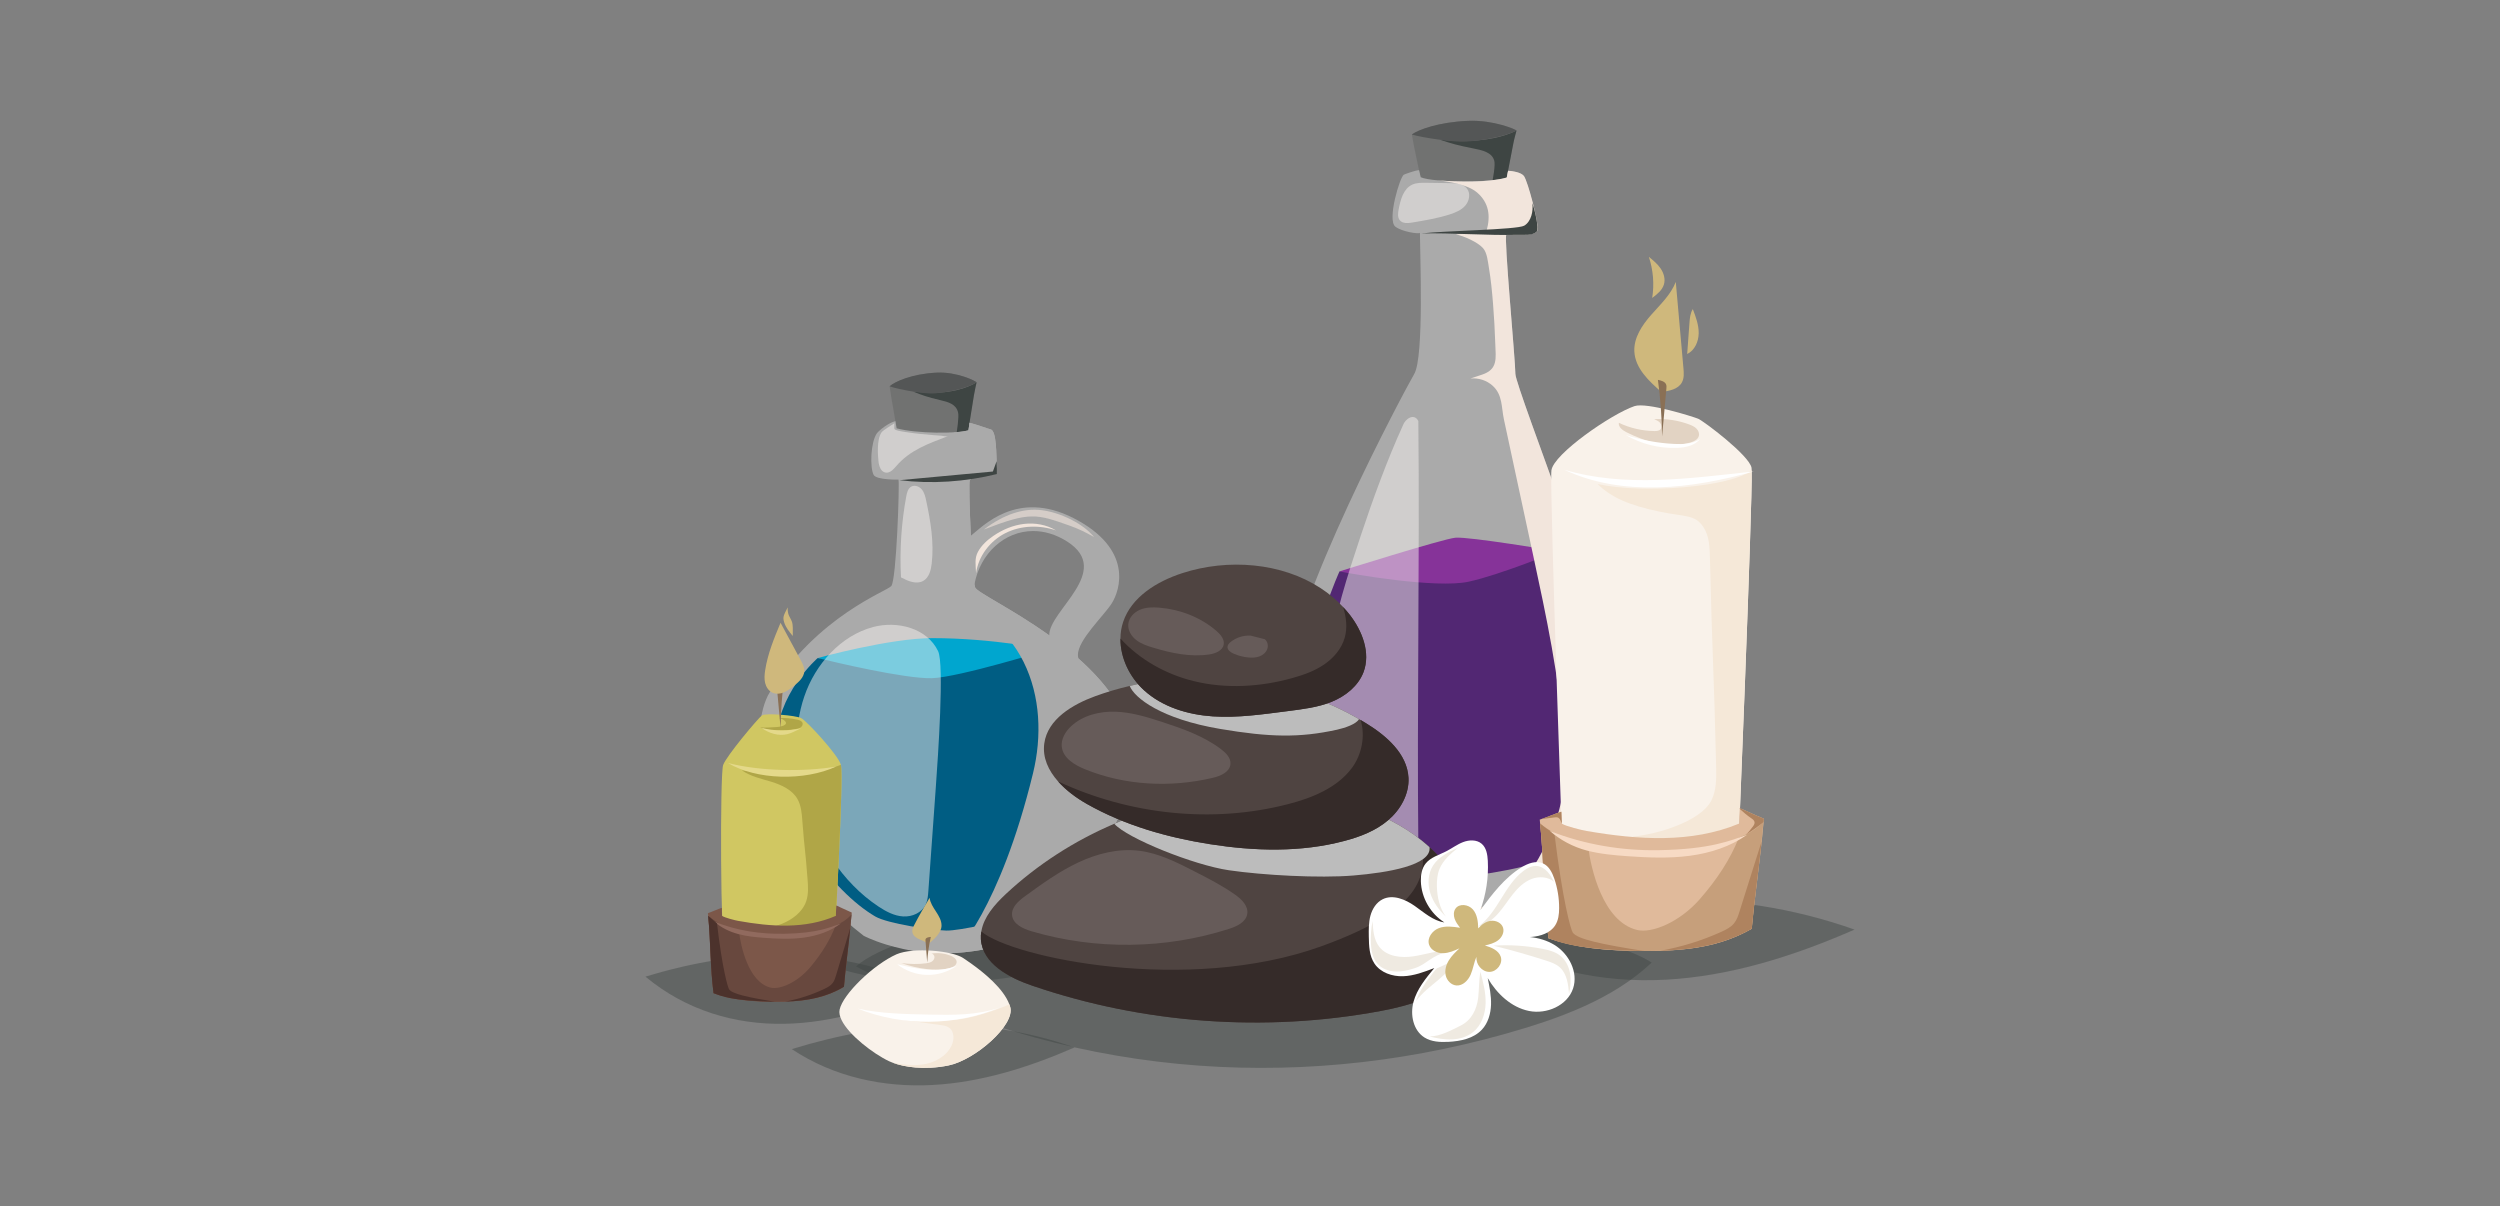 <?xml version="1.0" encoding="UTF-8"?>
<svg xmlns="http://www.w3.org/2000/svg" viewBox="0 0 2280 1100">
  <rect x="0" y="0" width="2280" height="1100" fill="#808080" stroke="none"/>
  <defs>
    <style>
      .cls-1 {
        opacity: .6;
      }

      .cls-1, .cls-2 {
        mix-blend-mode: screen;
      }

      .cls-1, .cls-3 {
        fill: #f2e5dc;
      }

      .cls-2 {
        fill: #f7f3f0;
        opacity: .5;
      }

      .cls-4 {
        fill: #f7dac4;
      }

      .cls-5 {
        fill: #f9f2ea;
      }

      .cls-6 {
        fill: #00a6cf;
      }

      .cls-7 {
        fill: #005d83;
      }

      .cls-8 {
        fill: #f5e8d8;
      }

      .cls-9 {
        fill: #e4d98a;
      }

      .cls-10 {
        fill: #fff;
      }

      .cls-11 {
        fill: #efeae1;
      }

      .cls-12 {
        fill: #665b59;
      }

      .cls-13 {
        fill: #68483e;
      }

      .cls-14 {
        fill: #916a5e;
      }

      .cls-15 {
        fill: #863399;
      }

      .cls-16 {
        fill: #cec0b3;
      }

      .cls-17, .cls-18 {
        fill: #aaa;
      }

      .cls-19 {
        fill: #af835f;
      }

      .cls-20 {
        fill: #d0c762;
      }

      .cls-21 {
        fill: #cfb87c;
      }

      .cls-22 {
        fill: #e0ba9b;
      }

      .cls-23 {
        fill: #c69f7b;
      }

      .cls-24 {
        fill: #e2d3c3;
      }

      .cls-25 {
        fill: #b0a647;
      }

      .cls-26, .cls-27 {
        fill: #3e4543;
      }

      .cls-28 {
        fill: #8a7055;
      }

      .cls-29 {
        fill: #352b29;
      }

      .cls-30 {
        fill: #4c322c;
      }

      .cls-31 {
        fill: #545656;
      }

      .cls-32 {
        fill: #717271;
      }

      .cls-33 {
        fill: #522773;
      }

      .cls-34 {
        fill: #7c5749;
      }

      .cls-35 {
        fill: #4f4441;
      }

      .cls-36 {
        fill: #bcbcbc;
      }

      .cls-36, .cls-18, .cls-3 {
        mix-blend-mode: multiply;
      }

      .cls-37 {
        isolation: isolate;
      }

      .cls-27 {
        opacity: .45;
      }
    </style>
  </defs>
  <g class="cls-37">
    <g id="Layer_1" data-name="Layer 1">
      <g>
        <path class="cls-16" d="M1552.18,808.94c-30.15-10.31-119.33-33.67-206.02-36.02-128.2-3.48-192.63,21.01-217.39,31.28,108.38,55.37,227.54,62.48,341.45,35.86,39.18-9.15,62.18-21.13,81.95-31.12Z"/>
        <path class="cls-27" d="M1506.38,877.86c-35.61-23.31-179.18-55.16-283.31-58.37-152.85-4.71-164.56-1.1-344.24,24.56-18.17,2.59-79,19.27-98.1,37.38,188.63,100.01,396.89,116.22,591.23,61.67,50.38-14.14,98.77-31.68,134.42-65.25Z"/>
        <path class="cls-27" d="M1348.26,849.8c115.09-35.59,230.36-41.95,343.08-2.02-55.35,24.22-113.15,42.52-172.18,45.71-59.04,3.19-119.59-9.41-170.89-43.69Z"/>
        <g>
          <g>
            <path class="cls-32" d="M1383.07,119.05s-.2,.65-.49,1.66c-.64,2.48-1.91,7.22-2.44,10.19-5.03,26.79-10.36,53.53-15.88,80.28-6.6,.93-13.39,1.54-20.18,1.75-12.9,.53-25.89-.24-38.4-2.27-5.33-25.61-10.7-51.22-16.02-76.79-.83-4.18-1.95-10.59-2.05-11.2v-.04c6.2-4.51,24.87-11.32,51.3-12.42,23.3-.97,43.63,7.91,44.16,8.85Z"/>
            <path class="cls-26" d="M1380.14,130.9c-5.03,26.79-10.36,53.53-15.88,80.28-6.6,.93-13.39,1.54-20.18,1.75,3.37-3.33,6.01-7.31,7.62-11.36,4.15-10.43,13.09-47.45,11.09-54.91-2.1-7.75-10.59-9.63-19.93-11.45-13.73-2.66-19.37-4.37-29.5-7.73,0,0,18.26,1.47,26.93,1.07,23.17-1.06,36.39-6.29,42.8-9.51,.25-.13-.29,.04,0,0,0,0-2.17,7.68-2.96,11.86Z"/>
            <path class="cls-31" d="M1383.07,119.05s-13.04,7.61-46.22,10.11c-9.79,.74-39.46-3.47-49.25-6.49v-.04c6.2-4.51,24.87-11.32,51.3-12.42,23.3-.97,43.63,7.91,44.16,8.85Z"/>
          </g>
          <path class="cls-17" d="M1428.92,803.52s-27.72,14.98-64.33,21.71c-12.5,2.31-26.02,3.65-39.86,3.08-50-2.03-94.08-25.61-94.08-25.61-34.74-55.77-64.21-116.73-59.46-173.59,6.82-80.97,109.58-272.49,118.63-288.12,9.09-15.63,5.15-111.25,5.15-128.54-1.23,1-15.79-.87-22.32-5.68-7.91-5.83,4.01-45.18,7.61-47.44,.67-.42,10.73-4.09,13.91-4.15l1.53,6.45c11.76,5.13,67.09,5.04,78.45,.35l1.21-6.21c4.73,1.18,11.17,.55,14.59,4.93,2.44,3.13,12.9,40.83,12.45,48.46-.49,7.59-26.14,4.26-28.61,5.07-2.48,.85,8.24,114.41,8.24,126.75s95.46,254.31,101.38,308.62c5.97,54.34-54.51,153.9-54.51,153.9Z"/>
          <path class="cls-15" d="M1420.27,502.75s-81.09-13.56-92.99-12.36c-11.9,1.2-105.63,30.71-105.63,30.71l94.93,36.74,103.69-55.09Z"/>
          <path class="cls-33" d="M1221.65,521.1c10.12,2.17,88.16,15.9,117.79,9.39,29.63-6.5,80.83-27.74,80.83-27.74,0,0,42.09,104.45,44.73,146.26,2.32,36.66-36.68,119.96-46.8,130.08-10.12,10.12-72.03,20.74-93.49,20.81-37.82,.12-84.99-17.34-89.34-22.98-28.18-36.52-48.15-117.84-45.68-139.38,7.23-62.87,31.95-116.44,31.95-116.44Z"/>
          <path class="cls-3" d="M1428.92,803.52s-27.72,14.98-64.33,21.71c20.66-9.38,37.2-38.02,47.06-58.8,14.98-31.41,16.7-57.11,14.39-91.82-3.86-56.7-15.83-112.46-27.76-167.99-5.94-27.6-11.88-55.2-17.82-82.8-2.97-13.8-5.93-27.6-8.9-41.4-2.35-10.91-1.1-22.24-10.13-30.51-5.45-4.99-13.09-7.49-20.44-6.69,3.57-1.19,7.14-2.38,10.71-3.57,14.63-4.88,12.44-14.98,12.01-28.02-.41-12.29-1.08-24.58-2.07-36.84-.88-10.92-1.92-21.88-3.77-32.69-.92-5.35-1.53-13.55-5.36-17.83-4.83-5.44-17.63-11.17-24.74-12.46,10.43-1.26,17.54-2.12,27.97-3.34,3.9-13.72,2.13-25.68-8.71-34.97-10.8-9.29-37.24-11.11-37.24-11.11,19.98,1.58,47.37,2.31,64.39-2.51l1.19-6.08c4.89,0,12.56,1.82,14.59,4.93,3.85,5.91,12.9,40.83,12.45,48.46-.49,7.59-26.14,4.26-28.61,5.07-2.48,.85,8.24,114.41,8.24,126.75s95.46,254.31,101.38,308.62c5.97,54.34-54.51,153.9-54.51,153.9Z"/>
          <path class="cls-2" d="M1211.93,600.54c-4.25,34.79-2.2,70.2,4.46,104.61,3.79,19.6,9.52,39.75,23.05,54.44,13.53,14.68,36.88,22.02,54.09,11.89-1.33-127.84,1.33-259.66,0-387.51-3.91-7.64-12.06-1.93-14.09,4.03-14.42,31.66-27.22,66.79-38.31,100.17-12.22,36.79-24.5,73.89-29.2,112.37Z"/>
          <path class="cls-2" d="M1300.15,166.7c7.5,.07,15.01,.18,22.51,.33,5.51,.11,11.79,.59,15.2,4.92,3.48,4.41,2.23,11.22-1.44,15.48-3.67,4.26-9.12,6.49-14.48,8.19-11.04,3.51-22.52,5.43-33.95,7.34-3.96,.66-8.71,1.06-11.32-2-2.27-2.66-1.74-6.62-1.09-10.05,1.67-8.75,4.27-18.75,12.34-22.5,3.76-1.75,8.07-1.75,12.22-1.71Z"/>
          <path class="cls-26" d="M1397.41,185.05c1.2,7.29-.96,17.08-7.36,20.78-6.4,3.7-73.16,4.59-93.76,7.09,26.96-.7,60.69,1.96,87.65,1.26,5.7-.15,13.77,1.03,17.68-3.12,2.02-2.14-1.68-19.34-4.22-26.01Z"/>
        </g>
        <path class="cls-27" d="M1026.48,859.31c-23.22-7.94-91.91-25.94-158.68-27.75-98.75-2.68-148.37,16.19-167.44,24.09,83.59,48.42,175.26,48.12,263,27.62,30.18-7.05,47.89-16.28,63.12-23.97Z"/>
        <g>
          <g>
            <path class="cls-32" d="M890.64,348.69s-.16,.65-.41,1.66c-.53,2.48-1.58,7.22-2.03,10.19-4.18,26.79-8.6,53.53-13.19,80.28-5.48,.93-11.12,1.54-16.76,1.75-10.71,.53-21.51-.24-31.9-2.27-4.42-25.61-8.89-51.22-13.31-76.79-.69-4.18-1.62-10.59-1.7-11.2v-.04c5.15-4.51,20.66-11.32,42.62-12.42,19.36-.97,36.24,7.91,36.69,8.85Z"/>
            <path class="cls-26" d="M888.21,360.54c-4.18,26.79-8.6,53.53-13.19,80.28-5.48,.93-11.12,1.54-16.76,1.75,2.8-3.33,4.99-7.31,6.33-11.36,3.45-10.43,10.88-47.45,9.21-54.91-1.75-7.75-8.8-9.63-16.56-11.45-11.4-2.66-16.09-4.37-24.51-7.73,0,0,15.17,1.47,22.37,1.07,19.25-1.06,30.23-6.29,35.56-9.51,.21-.13-.24,.04,0,0,0,0-1.81,7.68-2.45,11.86Z"/>
            <path class="cls-31" d="M890.64,348.69s-10.84,7.61-38.39,10.11c-8.13,.74-32.78-3.47-40.91-6.49v-.04c5.15-4.51,20.66-11.32,42.62-12.42,19.36-.97,36.24,7.91,36.69,8.85Z"/>
          </g>
          <path class="cls-17" d="M1032.28,674.86c-5.64-28.73-25.53-53.7-48.74-74.31-.32-1.01-.49-2.11-.49-3.25,0-13.68,23.22-35.23,30.68-46.76,8.08-12.5,19.85-50-34.58-77.97-52.07-26.75-83.49,8.24-93.67,15.95-1.22-23.91-1.83-48.3-1.01-50.49,1.54-4.14,25.12-4.42,24.64-13.27-.53-8.81,0-32.14-5.72-33.2-1.66-.28-11.2-4.14-19.16-6.01l-.93,6.9c-9.78,3.13-47.4,3.13-65.63-1.83l-1.06-6.53c-5.97,1.26-15.18,8.6-16.97,11.2-5.72,8.32-6.37,31.37-2.84,37.87,2.56,4.67,22.65,4.26,22.65,4.26,1.01,4.67-1.91,91.89-6.62,97.08-4.67,5.19-66.6,26.79-110.72,96.72-19.85,31.45-17.94,142.54,85.56,222.21,0,0,7.18,3.9,20.66,8.04,9.29,2.84,21.55,5.76,36.53,7.63,8.12,1.01,17.01,.65,26.38,.04,47.32-3.12,67.17-18.3,67.17-18.3,0,0,17.66-15.58,37.83-39.37,29.95-35.39,65.38-89.05,56.05-136.61Zm-75.33-95.38c-33.85-24.23-66.4-39.45-67.7-43.91-.16-.61-.37-1.58-.53-2.84,5.36-28.29,27.52-48.42,53.57-48.42,9.98,0,20.58,2.96,30.97,9.58,42.37,26.99-17.01,63.15-16.32,85.6Z"/>
          <path class="cls-6" d="M956.27,592.47s-50.49-10.5-105.8-10.5c-39.14,0-104.68,18.14-104.68,18.14l105.24,37.29,105.24-44.93Z"/>
          <path class="cls-7" d="M745.79,600.11c13.62,3.41,79.42,19.07,104.07,18.39,24.65-.68,106.41-26.03,106.41-26.03,0,0,75.02,63.2,64.47,107.72-15.13,63.84-87.69,132.96-94.36,135.64-8.21,3.29-51.07,13.16-63.34,12.86-13.27-.33-53.58-6.31-64.81-12.86-38.59-22.51-90.56-89.07-90.58-156.04-.01-46.99,38.14-79.68,38.14-79.68Z"/>
          <path class="cls-18" d="M938.4,850.85s-19.86,15.16-67.19,18.28c0,0,40.41-39.1,70.88-163.84,8.23-33.69,6.86-70.5-8.56-101.59-15.38-31.09-46.19-55.36-80.77-58.08,6.09-2.15,12.18-4.34,18.22-6.53-.61-13.15,1.26-65.18,1.01-76.91-.32-12.95-4.22-21.31-27.4-24.15,26.83-1.66,36.49-6.62,37.95-23.86,.93-10.96-3.47-14.54-12.96-19.86,3.98,.32,13.68-1.85,13.68-1.85l.96-6.92c6.48,1.81,17.1,5.66,19.14,6.02,5.72,1.06,5.2,24.39,5.72,33.2,.49,8.85-23.09,9.13-24.64,13.27-1.58,4.18,2.19,88.68,4.79,97.53,2.6,8.85,127.44,59.78,143.03,139.29,15.58,79.55-93.87,175.99-93.87,175.99Z"/>
          <path class="cls-18" d="M974.23,576.97c-3.31,6.77-.45,10.69,5.35,15.5,4.77-8.19,9.95-17.05,15.93-24.39,6.86-8.43,14.86-15.44,18.85-25.55,6.51-16.5,6.37-31.56-13.51-50.97,7.26,7.95,11.86,19.95,9.84,29.79-2.01,9.84-8.11,18.32-14.54,26.04-6.43,7.72-17.52,20.56-21.93,29.58Z"/>
          <path class="cls-3" d="M906.05,488.66c8.33-5.68,17.9-9.71,27.92-10.86,10.02-1.15,20.49,.7,29.1,5.94-14.94-5.12-31.95-4.67-46.06,2.43-14.1,7.1-24.85,21.08-26.84,36.74-.37-7.94-1.5-13.72,1.76-19.71,3.26-5.99,8.48-10.7,14.11-14.54Z"/>
          <path class="cls-2" d="M844.23,824.89c1.8-3.82,2.13-8.17,2.44-12.4,2.25-31.34,4.5-62.68,6.75-94.02,2.03-28.25,7.9-112.49,2.13-124.6-10.04-21.08-37.22-27.92-59.29-22.03-29.49,7.87-52.73,33.77-62.81,63.51-10.08,29.74-8.23,62.7,.21,92.88,11.06,39.55,34.04,76.33,67.52,98.53,6.84,4.54,14.36,8.54,22.5,9.03,8.13,.49,16.98-3.3,20.56-10.89Z"/>
          <path class="cls-1" d="M897.28,482.93c18.36-13.95,36.11-19.71,52.88-17.63,16.77,2.09,37.74,12.17,47.59,24.46-7.56-4.26-14.34-7.59-22.07-10.32-30.66-10.83-36.17-12.85-78.4,3.49Z"/>
          <path class="cls-2" d="M844.65,456.43c-.76-3.53-1.62-7.2-3.91-10-2.29-2.8-6.46-4.4-9.63-2.66-2.98,1.64-3.95,5.39-4.57,8.74-4.53,24.39-6.15,49.31-4.83,74.08,6.33,3.35,14.06,6.72,20.29,3.19,5.29-3,7.03-9.72,7.73-15.77,2.22-19.23-1.01-38.65-5.09-57.58Z"/>
          <path class="cls-26" d="M820.37,437.93c29.3,3.64,60.08,1.5,88.74-5.59,.11-3.43,0-7.58-.18-11.73-1.04,2.54-2.37,6.88-3.41,9.42-28.39,2.63-56.77,5.26-85.16,7.89Z"/>
          <path class="cls-2" d="M801.16,420.61c.39,4.38,2.11,9.65,6.44,10.39,3.88,.67,7.11-2.78,9.67-5.78,12.66-14.79,29.06-20.46,47.23-27.43-1.44,.55-4.67-.31-6.23-.42-2.19-.15-4.38-.31-6.57-.48-4.5-.35-8.99-.75-13.47-1.24-4.39-.48-8.76-1.05-13.12-1.74-3.21-.51-9.41-1.44-9.47-3-.05-1.31-.11-3.61,.07-4.91-2.15,1.54-10.29,6.29-11.65,8.19-4.83,6.77-3.32,21.92-2.91,26.42Z"/>
        </g>
        <g>
          <path class="cls-5" d="M1426.21,812.57s44.97,15.88,87.01,19.82c35.52,3.33,68.91-1.86,71.13-32.46,0,0,14.05-340.13,13.2-371.17,0-1.02-.04-1.73-.13-2.08-1.86-11.26-44.02-42.92-48.68-44.79-4.7-1.91-47.01-15.3-58.14-11.49-21.02,7.14-73.84,43.64-75.7,58.58-1.86,14.99,11.31,383.59,11.31,383.59Z"/>
          <path class="cls-8" d="M1565.12,699.38c.22,10.42,.35,21.42-4.39,30.73-9.76,19.16-50,30.96-71.42,32.78,2.48,3.86,20.84,66.08,23.9,69.49,35.52,3.33,68.91-1.86,71.13-32.46,0,0,14.05-340.13,13.2-371.17-18.24,15.46-99.55,21.92-140.61,12.64,12.35,12.19,28.71,19.46,56.69,25.27,23.41,4.86,32.19,2.36,39.9,14.07,5.32,8.07,5.72,18.31,5.94,27.98,2.04,88.82,3.62,101.84,5.66,190.67Z"/>
          <path class="cls-24" d="M1476.36,385.58c10.14,4.83,21.34,7.42,32.57,7.54,2.07,.02,4.44-.18,5.68-1.84,1.25-1.68,.69-4.19-.7-5.76-1.39-1.57-3.4-2.41-5.34-3.21,10.84-.67,21.82,.98,31.99,4.79,2.34,.88,4.7,1.91,6.5,3.66,1.79,1.75,2.93,4.36,2.31,6.79-.86,3.35-4.51,5.08-7.83,6.04-19.31,5.55-40.16-.33-58.12-9.33-3.57-1.79-7.64-4.72-7.05-8.67Z"/>
          <path class="cls-10" d="M1426.4,428.32c53.18,25.03,116.45,17.56,173.03,1.65-57.59,6.16-117.55,14.99-173.03-1.65Z"/>
          <path class="cls-10" d="M1529.47,408.47c7.79-.3,16.28-2.08,21.1-8.21-6.68,4.68-15.4,5.03-23.55,4.62-15.02-.75-29.93-3.48-44.24-8.12,14.03,8.22,30.44,12.33,46.68,11.71Z"/>
          <path class="cls-21" d="M1535.3,335.74c.39,4.42,.73,9.14-1.41,13.04-3.44,6.28-11.61,7.81-18.72,8.66-11.49-9.95-23.86-21.62-24.64-36.8-.65-12.57,7.01-24,15.32-33.44,8.32-9.44,17.87-18.35,22.47-30.06,2.32,26.2,4.65,52.4,6.97,78.6Z"/>
          <path class="cls-28" d="M1519.75,354.47c.12-1.38,.24-2.82-.36-4.09-1.17-2.48-4.48-3.36-7.38-3.95,2.33,17.1,3.61,34.32,3.81,51.55,1.31-14.5,2.62-29.01,3.93-43.51Z"/>
          <path class="cls-21" d="M1503.73,234.22c4.01,12.02,5.07,25,3.07,37.51,4.45-3.34,9.16-7.04,10.72-12.38,1.43-4.88-.15-10.24-3-14.45-2.85-4.21-6.85-7.48-10.8-10.68Z"/>
          <path class="cls-21" d="M1543.84,281.88c2.72,7.11,5.45,14.43,5.36,22.04-.09,7.61-3.63,15.66-10.49,18.94,.69-9.42,1.38-18.85,2.07-28.27,.32-4.39,.71-8.99,3.07-12.71Z"/>
        </g>
        <g>
          <path class="cls-22" d="M1404.24,747.49c.13,1.2,.27,2.39,.35,3.55,3.68,35.83,2.79,69.4,7.63,104.66,23.24,8.16,49.36,11.62,88.74,11.62s68.56-4.3,96.63-20.31c2.62-29.58,7.89-63.19,10.78-97.03,0-.09,0-.18,.04-.27,.09-1.02,.18-2.04,.27-3.06-9.71-3.9-13.61-6.12-21.95-9.58-.04,.71-.04,1.37-.13,2.04-.18,4.08-.53,8.03-.44,11.97-43.81,18.18-92.37,14.81-139.11,6.78-4.66-.8-18.67-4.21-22.7-6.7,0,0,0-.71-.04-1.82v-.09c-.09-2.17-.22-5.81-.35-9-5.06,1.55-12.73,4.88-18.23,6.74-.49,.18-.98,.35-1.46,.49Z"/>
          <path class="cls-23" d="M1404.6,751.04v.09c3.68,35.79,2.79,69.36,7.63,104.57,12.06,4.21,24.83,7.18,39.91,9.05h.04c13.97,1.73,29.84,2.57,48.78,2.57,4.48,0,8.82-.04,13.08-.22,31.97-.98,58.8-5.99,83.55-20.09,2.13-24.26,6.08-51.84,9-79.64,.66-6.08,1.24-12.19,1.77-18.27-6.87,7.72-15.83,12.24-22.57,14.9-7.67,19.51-19.87,38.18-36.01,56.5-18.18,20.58-43.28,30.91-56.76,27.63-31.49-7.63-42.17-56.76-44.52-75.21-15.88-4.3-30.91-11.75-43.9-21.86Z"/>
          <path class="cls-19" d="M1514.04,867.09c31.97-.98,58.8-5.99,83.55-20.09,2.13-24.26,6.08-51.84,9-79.64-6.7,21.24-13.39,42.48-20.09,63.72-1.2,3.9-2.48,7.85-5.06,11-2.88,3.55-7.18,5.72-11.35,7.63-17.87,8.12-36.76,13.97-56.05,17.38Z"/>
          <path class="cls-19" d="M1404.6,751.13c3.68,35.79,2.79,69.36,7.63,104.57,12.06,4.21,24.94,10.2,87.42,11.62-39.01-6.04-61.36-10.85-65.32-16.88-1.75-2.67-9.06-27.82-16.71-90.33-5.36-2.86-8.8-5.55-13.01-8.97Z"/>
          <path class="cls-19" d="M1405.71,747c4.08-.53,8.11-1.06,12.2-1.55,.84-.09,1.73-.22,2.57,.04,1.11,.31,2,1.24,2.53,2.31,.53,1.02,.75,2.22,.98,3.37,.13-.62,.22-1.2,.31-1.82v-.09c-.09-2.17-.22-5.81-.35-9-5.06,1.55-12.73,4.88-18.23,6.74Z"/>
          <path class="cls-4" d="M1512.94,775.37c-33.79,.62-68.05-5.12-99.48-17.54,9.38,8.27,21.46,14.69,33.8,17.88,12.3,3.18,25.03,4.31,37.71,5.19,18.7,1.3,37.55,2.04,56.13-.43,18.58-2.47,37-8.31,52.25-19.19-14.97,5.28-33.07,13.22-80.4,14.09Z"/>
          <path class="cls-19" d="M1598.48,753.97c-2.22,2.97-3.86,5.14-6.31,7.17,5.81-3.31,10.74-7.09,16.24-11.43,.09-1.02,.18-2.04,.27-3.06-9.71-3.9-13.61-6.12-21.95-9.58-.04,.71,.04,.04-.04,.71,3.09,2.9,6.96,6.08,10.47,8.47,1.29,.84,2.71,1.91,2.97,3.46,.27,1.55-.71,3.02-1.64,4.26Z"/>
        </g>
        <g>
          <path class="cls-35" d="M1331.77,885.37c-15.71,23.01-45.21,31.58-72.57,36.65-105.56,19.68-216.12,11.65-317.71-23.05-21.23-7.22-45.5-20.05-46.92-42.41-.16-2.39,0-4.75,.41-7.02,2.11-13.23,12.22-24.72,22.32-34.17,28.9-26.95,62.58-48.58,98.91-64.09,48.09-20.58,100.82-30.44,153.09-27.76,45.5,2.35,92.45,15.14,127.52,43.22,2.35,1.91,4.67,3.86,6.9,5.89,4.59,4.14,8.93,8.56,12.99,13.31,23.46,27.4,35.43,69.65,15.06,99.44Z"/>
          <path class="cls-29" d="M1331.77,885.37c-15.71,23.01-45.21,31.58-72.57,36.65-105.56,19.68-216.12,11.65-317.71-23.05-21.23-7.22-45.5-20.05-46.92-42.41-.16-2.39,0-4.75,.41-7.02,28.17,23.86,187.86,57.38,309.59,13.64,98.38-35.35,95.37-67.86,92.25-96.43,7.14,5.76,13.84,12.14,19.89,19.2,23.46,27.4,35.43,69.65,15.06,99.44Z"/>
          <path class="cls-36" d="M1303.72,772.62c2.17,16.58-38.53,23.29-69.38,25.84-31.29,2.6-82.42-.25-113.5-4.78-32.22-4.7-93.06-29.22-104.63-42.41,48.09-20.58,100.82-30.44,153.09-27.76,45.5,2.35,92.45,15.14,127.52,43.22,2.35,1.91,4.67,3.86,6.9,5.89Z"/>
          <path class="cls-12" d="M934.87,817.31c-5.94,4.31-12.55,10-11.87,17.31,.75,8.13,9.87,12.37,17.7,14.68,58.49,17.21,122.14,16.44,180.19-2.18,7.22-2.31,15.48-6.19,16.62-13.68,1.11-7.24-5.19-13.35-11.18-17.57-11.75-8.28-24.6-14.85-37.41-21.4-15.92-8.14-32.26-16.4-50.01-18.58-19-2.33-38.32,2.57-55.64,10.72-17.32,8.15-32.92,19.46-48.42,30.7Z"/>
        </g>
        <g>
          <path class="cls-35" d="M1284.56,709.39c.73,14.77-7.26,29.06-18.55,38.64-11.28,9.62-25.49,15.1-39.82,18.87-39.9,10.63-82.11,9.38-122.89,2.96-38.96-6.17-77.56-17.13-111.9-36.57-9.5-5.36-19.08-12.34-26.42-20.62-8.81-9.94-14.37-21.71-12.58-34.7,3-22,25.57-35.43,46.47-43.06,10.27-3.73,20.78-6.86,31.41-9.33,70.13-16.44,146.6-5.72,209.1,30.24,.49,.24,.97,.53,1.46,.81,1.58,.93,3.17,1.87,4.71,2.8,18.79,11.45,37.87,27.96,39,49.96Z"/>
          <path class="cls-36" d="M1239.39,655.82c-2.29,4.47-12.67,8.05-20.08,9.68-34.33,7.55-61.53,6.87-106.42-.7-54.29-9.16-78.34-28.43-82.6-39.22,70.13-16.44,146.6-5.72,209.1,30.24Z"/>
          <path class="cls-29" d="M1284.56,709.39c.73,14.77-7.26,29.06-18.55,38.64-11.28,9.62-25.49,15.1-39.82,18.87-39.9,10.63-82.11,9.38-122.89,2.96-38.96-6.17-77.56-17.13-111.9-36.57-9.5-5.36-19.08-12.34-26.42-20.62,65.02,30.32,140.47,38.64,209.91,20.66,21.92-5.68,44.36-14.73,57.96-32.83,9.21-12.3,12.5-29.71,8-43.87,1.58,.93,3.17,1.87,4.71,2.8,18.79,11.45,37.87,27.96,39,49.96Z"/>
          <path class="cls-12" d="M968.36,681.2c1.2,10.13,11.47,16.39,20.92,20.25,36.73,15.02,78.27,17.05,116.88,7.9,7.06-1.67,15.39-5.24,16.02-12.47,.49-5.56-4.04-10.2-8.49-13.57-15.78-11.95-34.83-18.67-53.65-24.83-13.89-4.54-28.07-8.92-42.68-9.41-14.61-.49-29.93,3.34-40.59,13.34-5.19,4.87-9.26,11.7-8.42,18.77Z"/>
        </g>
        <g>
          <path class="cls-35" d="M1243.53,613c-4.87,12.74-16.44,21.92-29.1,27.07-12.62,5.07-26.3,6.7-39.81,8.44-22.73,2.88-45.62,6.33-68.47,4.83-22.89-1.54-46.15-8.56-63.03-24.03-13.03-11.97-21.47-29.55-21.27-46.96,0-5.15,.85-10.35,2.52-15.3,3.77-11.2,11.32-20.29,20.7-27.52,9.78-7.55,21.59-13.07,33.36-16.88,41.48-13.43,90.39-9.62,126.1,13.8,7.43,4.87,14.29,10.55,20.37,17.13,2.11,2.23,4.14,4.63,6.09,7.06,11.49,14.81,19.16,34.78,12.54,52.36Z"/>
          <path class="cls-29" d="M1243.52,613.02c-4.85,12.72-16.44,21.89-29.07,27.04-12.63,5.11-26.33,6.72-39.85,8.46-22.7,2.9-45.59,6.34-68.47,4.82-22.88-1.52-46.14-8.55-63.01-24.01-13.03-11.95-21.47-29.56-21.26-46.95,17.52,19.2,41.37,32.51,66.65,38.75,29.66,7.33,61.19,5.39,90.56-2.87,10.05-2.81,20.01-6.39,28.62-12.3,8.6-5.88,15.8-14.24,18.66-24.26,2.66-9.27,1.44-18.76-1.44-28.08,2.12,2.21,4.12,4.6,6.06,7.07,11.5,14.79,19.18,34.77,12.55,52.36Z"/>
          <path class="cls-12" d="M1051.51,590.61c16.59,5.03,34.04,8.79,51.19,6.27,5.67-.83,12.26-3.37,13.31-9.01,.88-4.77-2.78-9.12-6.44-12.3-14.44-12.56-33.18-19.8-52.25-21.39-5.95-.49-12.13-.42-17.63,1.89-5.5,2.32-10.21,7.3-10.7,13.25-.47,5.59,2.84,10.97,7.27,14.41,4.43,3.44,9.88,5.26,15.25,6.89Z"/>
          <path class="cls-12" d="M1140.51,579.68c-6.4-.36-12.9,1.68-17.95,5.63-1.5,1.17-2.96,2.69-3.08,4.58-.18,2.85,2.65,4.9,5.26,6.09,4.42,2.01,9.19,3.25,14.02,3.66,3.33,.28,6.75,.16,9.88-1.01,3.13-1.17,5.93-3.5,7.09-6.63,1.16-3.13,.36-7.04-2.29-9.06l-12.92-3.26Z"/>
        </g>
        <g>
          <path class="cls-10" d="M1320.97,950.16c-7.5,.4-15.45,.04-21.82-3.94-10.31-6.45-13.25-20.79-10.04-32.52,3.21-11.73,11.19-21.47,18.96-30.83-9.21,3.54-18.64,7.13-28.5,7.45-9.86,.32-20.42-3.25-25.97-11.41-4.8-7.07-5.11-16.16-5.25-24.71-.1-6.42-.2-12.94,1.49-19.13,1.69-6.19,5.42-12.13,11.18-14.97,9.36-4.62,20.62,.11,29.17,6.09,8.56,5.98,16.76,13.52,27.09,15.06-12.73-8.02-21.05-22.62-21.46-37.66-.15-5.68,.87-11.66,4.42-16.1,4.52-5.68,12.07-7.72,18.53-11.01,5.27-2.68,10.05-6.36,15.58-8.48,5.53-2.12,12.32-2.37,16.86,1.44,4.38,3.68,5.39,9.94,5.68,15.65,.77,15.23-1.56,30.62-6.81,44.94,10.86-14.63,22.12-29.64,37.69-39.12,5.81-3.54,13.07-6.27,19.31-3.55,5.53,2.41,8.54,8.37,10.48,14.07,2.94,8.65,4.42,17.8,4.37,26.93-.03,5.38-.67,10.99-3.57,15.53-4.47,7.01-13.31,9.91-21.6,10.59-8.29,.68-16.71-.35-24.89,1.15,15.4-2.7,32.12-2.08,45.52,5.98,13.4,8.06,22.2,25,17.27,39.84-5.2,15.65-24.15,23.84-40.31,20.53-16.16-3.31-29.22-15.72-37.56-29.95,1.65,8.02,3.31,16.14,3.03,24.33-.28,8.19-2.7,16.58-8.26,22.6-7.56,8.18-19.45,10.62-30.58,11.21Z"/>
          <path class="cls-11" d="M1318.54,835.86c-6.26-6.01-11.62-13.22-14.17-21.52-2.55-8.3-2.03-17.79,2.67-25.09,5.08-7.89,14.07-12.2,22.6-16.12-6.66,5.53-13.57,11.38-16.83,19.4-2.02,4.97-2.48,10.45-2.36,15.82,.22,9.7,2.41,19.64,8.1,27.51Z"/>
          <path class="cls-11" d="M1389.32,794.32c3.57-2.71,7.87-4.93,12.33-4.54,3.72,.33,7.1,2.47,9.64,5.21,2.54,2.74,4.36,6.06,6.11,9.36-5.48-4.88-13.91-5.35-20.75-2.67-6.83,2.68-12.29,8.01-16.86,13.76-4.57,5.74-8.46,12.02-13.32,17.52-4.86,5.5-10.94,10.29-18.1,11.89,17.69-12.77,23.56-37.35,40.95-50.52Z"/>
          <path class="cls-11" d="M1422.63,882.3c-3.58-3.24-8.3-4.84-12.89-6.32-15.75-5.06-31.68-9.58-47.75-13.55,14.97-.95,30.06,.03,44.78,2.91,5.66,1.11,11.45,2.58,16,6.12,5,3.88,8.01,9.95,9.1,16.19,1.09,6.24,.42,12.67-.89,18.86-.72-8.73-1.87-18.34-8.36-24.21Z"/>
          <path class="cls-11" d="M1348.12,909.78c.87-7.87,.62-15.84,1.96-23.65,2.52,9.48,5.07,19.13,4.8,28.93-.27,9.81-3.74,19.99-11.36,26.17-5.36,4.35-12.33,6.38-19.23,6.7-6.9,.32-13.77-.97-20.46-2.64,10.22-.33,19.27-5.52,28.44-10.03,9.5-4.68,14.66-14.64,15.85-25.47Z"/>
          <path class="cls-11" d="M1256.02,878.73c3.97,4.62,10.15,6.94,16.23,7.27,6.08,.33,12.13-1.12,17.92-3,11.36-3.69,13.65-10.84,31.99-15.87-11.21-.62-22.1,3.39-33.2,5.05-11.1,1.66-23.99,.23-30.96-8.57-5.14-6.49-5.78-15.35-6.21-23.62-1.36,6.77-1.88,13.71-1.54,20.61,.32,6.45,1.56,13.23,5.77,18.13Z"/>
          <path class="cls-11" d="M1291.5,912.94c10.7-14.89,31.84-23.91,33.31-36.73-3.77,2.33-14.34,6.92-14.34,6.92-2.1,1.67-4,4.94-5.97,7.28-4.49,5.32-11.33,16.1-13,22.52Z"/>
          <path class="cls-21" d="M1348.14,846.64c-.16-6.1-.88-12.65-4.89-17.25-4.01-4.6-12.38-5.72-15.85-.71-1.83,2.63-1.82,6.2-.78,9.23,1.04,3.03,3,5.64,4.92,8.2-6.44-.99-13.22-1.96-19.31,.35-6.09,2.31-11.01,9.11-8.86,15.26,1.73,4.96,7.39,7.66,12.65,7.6,5.25-.06,10.21-2.27,15-4.44-3.5,3.33-7.05,6.7-9.59,10.81-2.54,4.11-4.01,9.1-2.96,13.82,1.05,4.72,5.04,8.92,9.86,9.24,5.73,.37,10.54-4.53,12.86-9.78,2.32-5.25,3-11.11,5.36-16.35-.78,6.74,4.92,13.71,11.71,13.74,6.79,.03,12.63-7.56,10.38-13.96-2.02-5.76-8.56-8.38-14.42-10.11,4.25-1,8.63-2.12,12.09-4.78,3.46-2.66,5.79-7.3,4.47-11.46-1.39-4.38-6.48-6.82-11.05-6.28-4.56,.53-8.54,3.44-11.59,6.88Z"/>
        </g>
        <path class="cls-27" d="M588.66,890.71c87.73-26.83,174.52-28.57,257.68,9.33-42.45,19-86.53,32.85-130.97,33.68-44.45,.83-89.45-11.93-126.71-43.02Z"/>
        <g>
          <g>
            <path class="cls-20" d="M661.16,867.73c8.12,9.38,25.69,12.18,43.87,11.97,27.07-.24,55.44-7.27,55.52-9.25,.61-13.6,9.09-161.86,6.33-172.94,0-.08-.04-.12-.04-.2-2.92-9.34-31.29-39.98-36.2-42.41-4.91-2.44-32.31-4.87-35.76-2.44-3.41,2.48-32.43,36.93-35.39,45.25-2.92,8.32-2.52,165.19,1.66,170.02Z"/>
            <path class="cls-25" d="M736.47,801.47c.53,6.94,1.01,14.08-1.26,20.62-3.49,9.94-12.87,16.76-22.69,20.66-3.04,1.18-6.17,2.15-9.33,3,27.07-.24,57.28,26.68,57.36,24.69,.61-13.6,9.09-161.86,6.33-172.94-12.34,4.95-25.77,7.22-39.08,7.87-17.13,.81-34.21-1.01-51.22-2.84,7.87,5.64,17.7,7.63,26.99,10.47,9.25,2.88,18.87,7.26,23.7,15.67,3.33,5.84,3.94,12.78,4.42,19.48,2.23,29.1,2.58,24.25,4.77,53.31Z"/>
            <path class="cls-25" d="M727.34,656.37c1.93,.44,4.16,1.28,4.63,3.2,.36,1.49-.57,3.04-1.84,3.89-1.28,.84-2.83,1.13-4.33,1.4-5.43,.96-9.25,1.19-16.26,1.19-5.52,0-11.29-.02-16.19-2.57,4.99,.25,9.98-.11,14.96-.41,2.18-.13,8.62-1.02,8.51-3.77-.09-2.36-5.56-4.71-7.14-4.43,5.92-.32,11.88,.19,17.66,1.51Z"/>
            <path class="cls-9" d="M762.52,699.13c-29.76,4.97-69.39,4.23-98.62-3.26,25.92,15.55,69.72,16.55,98.62,3.26Z"/>
            <path class="cls-9" d="M718.05,669.55c4.43-1.09,8.39-3.52,12.56-5.38-11.86,2.76-24.38,2.63-36.17-.38,6.77,4.92,15.5,7.76,23.62,5.76Z"/>
            <path class="cls-28" d="M708.29,624.22c-.11-1.26-.22-2.58,.33-3.75,1.07-2.27,4.1-3.07,6.76-3.61-2.14,15.65-3.3,31.41-3.49,47.18-1.2-13.27-2.4-26.55-3.6-39.82Z"/>
            <path class="cls-21" d="M733.49,612.39c.25-3.72-1.57-7.23-3.35-10.52-6.09-11.3-12.19-22.6-18.28-33.9-5.86,14.08-11.77,28.33-14.05,43.41-.57,3.79-.91,7.69-.03,11.42,.88,3.73,3.16,7.29,6.64,8.9,3.3,1.53,7.25,1.11,10.61-.3,3.36-1.41,6.25-3.71,9.1-5.98,4.32-3.44,8.99-7.54,9.36-13.05Z"/>
            <path class="cls-21" d="M723.01,580c-3.17-3.8-6.41-7.74-7.86-12.47-1.45-4.73-.59-6.07,3.21-13.6-.32,7.28,2.34,8.77,3.85,13.04,1.06,3,.87,7.66,.81,13.04Z"/>
          </g>
          <g>
            <path class="cls-34" d="M645.62,832.8c.09,.81,.17,1.62,.23,2.39,2.36,24.17,1.79,46.81,4.89,70.59,14.91,5.5,31.67,7.84,56.94,7.84s43.99-2.9,62.01-13.7c1.68-19.95,5.07-42.62,6.91-65.44,.09-.75,.14-1.5,.2-2.24-6.23-2.63-8.74-4.13-14.09-6.46-.11,3.26-.43,6.34-.37,9.45-28.12,12.26-59.28,9.99-89.27,4.58-2.99-.54-11.98-2.84-14.57-4.52,0,0-.14-4.01-.26-7.36-3.56,1.14-9.08,3.71-12.63,4.88Z"/>
            <path class="cls-13" d="M645.85,835.2v.06c2.36,24.14,1.79,46.78,4.89,70.53,7.74,2.84,15.94,4.85,25.61,6.1h.03c8.96,1.17,19.15,1.73,31.3,1.73,2.87,0,5.66-.03,8.39-.15,20.52-.66,37.73-4.04,53.61-13.55,1.37-16.36,3.9-34.96,5.78-53.72,.43-4.1,.8-8.23,1.14-12.32-4.41,5.2-10.16,8.25-14.48,10.05-4.92,13.16-12.75,25.75-23.11,38.1-11.67,13.88-27.77,20.85-36.42,18.63-20.2-5.14-27.06-38.28-28.57-50.73-10.19-2.9-19.83-7.93-28.17-14.75Z"/>
            <path class="cls-14" d="M715.37,851.6c-21.68,.42-43.67-2.76-63.84-11.13,6.12,5.66,13.79,9.23,21.69,11.37,7.9,2.14,16.06,2.9,24.2,3.5,12,.87,24.09,1.38,36.02-.29,11.92-1.67,23.74-5.6,33.53-12.94-9.61,3.56-21.22,8.92-51.59,9.5Z"/>
            <path class="cls-30" d="M716.08,913.47c20.52-.66,37.73-4.04,53.61-13.55,1.37-16.36,3.9-34.96,5.78-53.72-4.3,14.33-8.59,28.65-12.89,42.98-.77,2.63-1.59,5.29-3.24,7.42-1.85,2.39-4.61,3.86-7.29,5.14-11.47,5.47-23.59,9.42-35.97,11.72Z"/>
            <path class="cls-30" d="M645.85,835.25c2.36,24.14,1.79,46.78,4.89,70.53,7.74,2.84,16,6.88,56.1,7.84-25.03-4.07-39.37-7.32-41.92-11.39-1.13-1.8-6.08-17.84-10.99-60.01-2.67-2.33-5.38-4.67-8.08-6.97Z"/>
          </g>
        </g>
        <path class="cls-27" d="M722.11,956.79c86.5-26.65,173.13-31.42,257.84-1.52-41.6,18.14-85.04,31.85-129.41,34.24-44.37,2.39-89.88-7.05-128.44-32.72Z"/>
        <g>
          <path class="cls-5" d="M798.69,960.87c4.42,2.91,8.63,5.33,12.29,7.03,.92,.45,1.95,.86,3.07,1.27,10.23,3.89,28.79,7.01,50.83,2.55,24.47-4.96,60.9-36.91,56.48-53.15-.25-.86-.5-1.69-.82-2.55-5.46-14.66-23.33-28.99-34.09-36.73-3.82-2.76-6.71-4.63-7.89-5.46-9.9-6.8-45.63-10.13-60.95-3.51-20.96,9.34-48.93,36.37-51.89,50.5-2.4,11.39,16.38,29.1,32.97,40.05Z"/>
          <path class="cls-24" d="M844.97,883.77c-7.84-.94-15.58-2.79-23-5.48,7.52,.98,15.16,1.26,22.67,.22,1.67-.23,3.37-.54,4.84-1.38,1.46-.84,2.66-2.31,2.75-4,.09-1.68-1.24-3.44-2.92-3.46,6.01-.99,12.28-.27,17.91,2.04,2.56,1.05,5.34,3,5.23,5.77-.12,2.89-3.28,4.58-6.07,5.35-6.93,1.91-14.26,1.81-21.4,.95Z"/>
          <path class="cls-10" d="M818.24,879.42c7.64,5.99,17.24,9.44,26.95,9.69,9.71,.25,19.47-2.7,27.41-8.29-8.55,3.45-17.99,4.2-27.18,3.5-9.19-.7-18.2-2.8-27.18-4.9Z"/>
          <path class="cls-8" d="M814.05,969.17c10.23,3.89,28.79,7.01,50.83,2.55,24.47-4.96,60.9-36.91,56.48-53.15-.25-.86-.5-1.69-.82-2.55-14.98,6.47-35.5,13.02-49.8,14.11-16.59,1.28-33.29,.48-49.91-.36,12.32,1.71,24.64,3.37,36.95,5.08,2.67,.36,5.49,.76,7.7,2.32,4.93,3.42,4.93,10.98,2.34,16.39-4.74,10.03-15.79,15.86-26.78,17.33-8.95,1.2-18.03-.04-26.98-1.73Z"/>
          <path class="cls-21" d="M833.82,843.53c-1.05,2.04-2.09,4.26-1.76,6.53,.48,3.32,3.7,5.52,6.82,6.77,3.12,1.25,5.2,2.02,7.6,4.38,5.2-4.66,12.16-10.13,12.2-17.11,.05-9.3-9.79-16.06-10.88-25.3-4.82,8.15-9.65,16.3-13.97,24.72Z"/>
          <path class="cls-10" d="M846.62,925.3c-21.57-.44-43.29-.89-64.39-5.42,41.22,16.36,88.81,15.95,129.74-1.1-20.76,7.34-43.34,6.97-65.36,6.53Z"/>
          <path class="cls-28" d="M844.06,857.91c-.05-.63-.09-1.29,.3-1.85,.76-1.09,2.77-1.41,4.54-1.6-1.74,7.7-2.85,15.49-3.31,23.31-.51-6.62-1.02-13.24-1.53-19.86Z"/>
        </g>
      </g>
    </g>
  </g>
</svg>